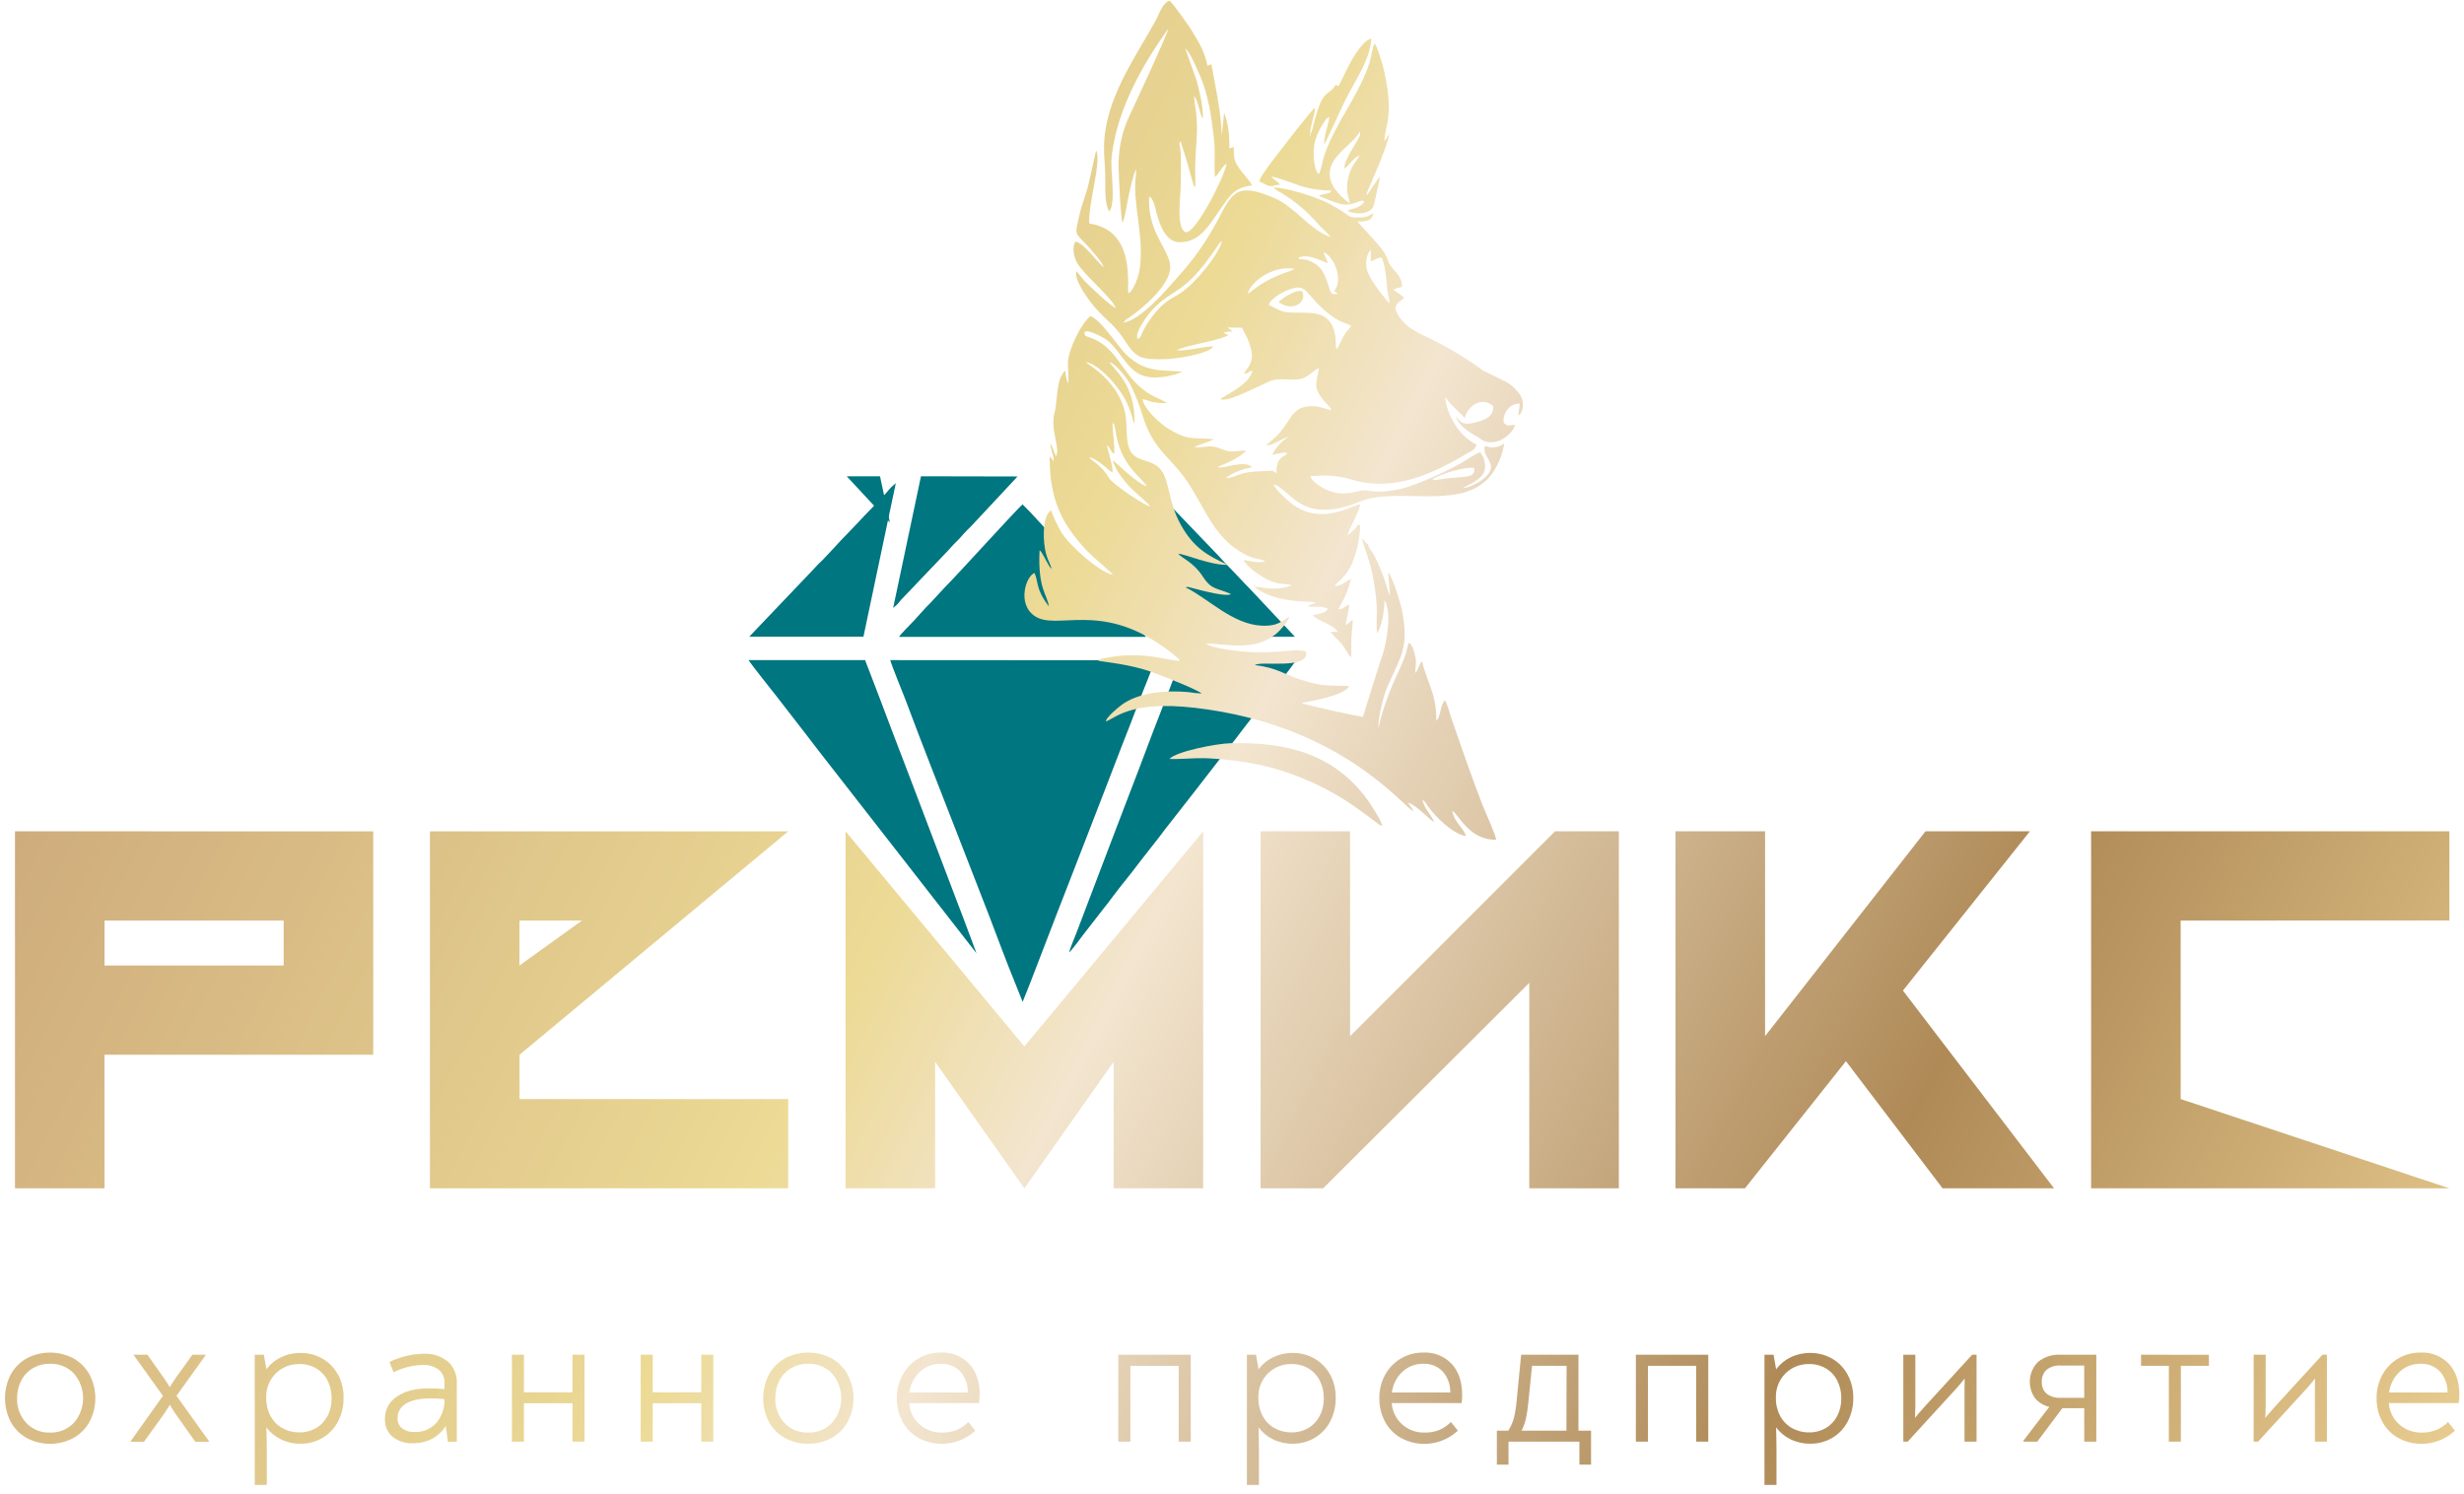 <?xml version="1.0" encoding="UTF-8"?> <svg xmlns="http://www.w3.org/2000/svg" width="249" height="151" viewBox="0 0 249 151" fill="none"><path fill-rule="evenodd" clip-rule="evenodd" d="M119.416 64.352H130.858L126.29 59.493C125.929 59.134 125.696 58.879 125.377 58.539L123.515 56.59C123.358 56.415 123.247 56.272 123.084 56.116L116.066 48.802L118.558 60.476C118.826 61.783 119.062 63.09 119.393 64.362" fill="#007680"></path><path fill-rule="evenodd" clip-rule="evenodd" d="M102.459 99.043C101.639 97.046 100.739 94.591 99.961 92.562C98.848 89.7 97.728 86.8 96.621 83.976C94.988 79.775 93.183 75.221 91.604 70.986C91.237 70 90.171 67.456 89.967 66.715L116.707 66.731C116.487 67.5 115.431 69.997 115.055 71.03C114.503 72.515 113.951 73.892 113.377 75.361C112.258 78.249 111.205 81.037 110.053 83.973C108.902 86.908 107.821 89.76 106.695 92.619L104.2 99.1C104.05 99.469 103.923 99.793 103.779 100.165L103.368 101.192C103.368 101.192 103.349 101.224 103.339 101.24L102.459 99.043Z" fill="#007680"></path><path fill-rule="evenodd" clip-rule="evenodd" d="M98.682 96.346L97.301 92.654C96.8 91.401 96.363 90.158 95.894 88.962L91.664 77.832C91.208 76.595 90.707 75.39 90.254 74.147C89.332 71.676 88.363 69.17 87.422 66.712H75.645C75.814 67.03 78.168 69.981 78.516 70.429L81.387 74.134C82.344 75.406 83.3 76.605 84.257 77.842L98.682 96.346Z" fill="#007680"></path><path fill-rule="evenodd" clip-rule="evenodd" d="M108.035 96.26C108.242 96.139 109.288 94.699 109.496 94.432L111.642 91.671C111.907 91.353 112.13 91.051 112.373 90.717C113.221 89.57 114.312 88.285 115.228 87.048L116.673 85.2C117.173 84.593 117.607 83.954 118.108 83.34L120.979 79.667C121.234 79.349 121.448 79.069 121.681 78.757L123.856 75.956C124.35 75.32 124.813 74.776 125.298 74.105C125.751 73.491 126.229 72.913 126.708 72.286C127.186 71.66 130.925 66.95 130.992 66.689H119.282C118.52 68.861 117.368 71.736 116.488 74.035C115.547 76.522 114.669 78.872 113.677 81.422C113.218 82.599 112.72 83.909 112.268 85.111L108.759 94.333C108.526 94.969 108.223 95.58 108.044 96.241" fill="#007680"></path><path fill-rule="evenodd" clip-rule="evenodd" d="M90.86 64.365H115.808C115.587 64.062 115.333 63.783 115.052 63.535L112.717 61.007C112.321 60.632 112.222 60.438 111.935 60.174L108.044 55.995C107.508 55.426 107.036 54.907 106.481 54.326L104.155 51.807C104.009 51.661 103.907 51.565 103.773 51.416L103.339 50.98C102.959 51.225 96.608 58.253 95.508 59.331L93.954 61.007C93.501 61.423 92.835 62.231 92.401 62.683C92.136 62.959 90.959 64.152 90.86 64.355" fill="#007680"></path><path fill-rule="evenodd" clip-rule="evenodd" d="M75.715 64.349H87.256L90.526 48.837C90.177 49.109 89.865 49.424 89.597 49.775C89.336 50.093 88.988 50.344 88.669 50.729C88.13 51.365 87.489 51.944 86.822 52.694L84.966 54.628C84.363 55.299 83.738 55.947 83.125 56.602C82.972 56.765 82.806 56.882 82.666 57.041C82.526 57.2 82.369 57.359 82.197 57.547L75.715 64.349Z" fill="#007680"></path><path fill-rule="evenodd" clip-rule="evenodd" d="M90.258 61.443C90.373 61.341 90.507 61.239 90.663 61.09C90.801 60.945 90.93 60.792 91.049 60.632L95.773 55.677C96.05 55.388 96.283 55.095 96.586 54.809C96.859 54.543 97.117 54.264 97.362 53.973C97.607 53.69 97.904 53.426 98.162 53.159L102.829 48.157L93.068 48.137L90.258 61.443Z" fill="#007680"></path><path fill-rule="evenodd" clip-rule="evenodd" d="M89.929 52.803L88.932 48.14H85.57L88.559 51.359C88.611 51.41 88.65 51.436 88.697 51.492C88.885 51.715 88.915 51.715 89.105 51.945L89.929 52.803Z" fill="#007680"></path><path d="M9.049 138.926C8.671 138.238 8.107 137.67 7.422 137.285C6.694 136.901 5.883 136.7 5.06 136.7C4.236 136.7 3.425 136.901 2.698 137.285C2.014 137.669 1.453 138.238 1.08 138.926C0.701 139.664 0.503 140.482 0.503 141.311C0.503 142.14 0.701 142.958 1.08 143.696C1.453 144.383 2.014 144.951 2.698 145.334C3.425 145.72 4.236 145.922 5.06 145.922C5.884 145.922 6.695 145.72 7.422 145.334C8.106 144.95 8.67 144.382 9.049 143.696C9.434 142.96 9.635 142.142 9.635 141.311C9.635 140.48 9.434 139.662 9.049 138.926ZM7.454 143.814C7.142 144.136 6.767 144.389 6.35 144.557C5.934 144.725 5.487 144.803 5.039 144.787C4.595 144.802 4.154 144.722 3.743 144.555C3.332 144.387 2.962 144.134 2.656 143.814C2.027 143.134 1.694 142.235 1.728 141.311C1.718 140.689 1.863 140.074 2.149 139.521C2.414 139.003 2.823 138.571 3.326 138.277C3.846 137.977 4.438 137.823 5.039 137.832C5.489 137.814 5.938 137.892 6.356 138.06C6.773 138.227 7.151 138.482 7.463 138.805C8.065 139.501 8.397 140.39 8.397 141.309C8.397 142.229 8.065 143.117 7.463 143.814H7.454ZM17.837 141.072L20.787 136.958V136.916H19.447L17.872 139.104C17.553 139.552 17.313 139.918 17.154 140.198C16.942 139.827 16.708 139.468 16.455 139.123L14.899 136.916H13.514V136.958L16.465 141.072L13.195 145.671V145.712H14.551L16.385 143.168C16.57 142.917 16.832 142.532 17.163 141.976C17.392 142.381 17.644 142.773 17.919 143.149L19.734 145.712H21.131V145.671L17.837 141.072ZM34.159 138.945C33.803 138.271 33.264 137.709 32.605 137.323C31.927 136.931 31.156 136.729 30.372 136.738C29.686 136.728 29.006 136.878 28.388 137.177C27.808 137.456 27.304 137.872 26.921 138.389L26.663 136.916H25.744V150.075H26.962V146.625C26.962 145.951 26.947 145.162 26.921 144.262C27.303 144.772 27.802 145.184 28.376 145.464C28.99 145.764 29.666 145.916 30.35 145.909C31.142 145.922 31.923 145.716 32.605 145.315C33.267 144.919 33.805 144.348 34.159 143.664C34.539 142.927 34.731 142.108 34.717 141.279C34.737 140.468 34.55 139.665 34.175 138.945H34.159ZM33.093 143.108C32.836 143.617 32.438 144.042 31.945 144.332C31.437 144.626 30.858 144.777 30.27 144.768C29.66 144.777 29.059 144.627 28.526 144.332C28.017 144.042 27.602 143.614 27.329 143.098C27.036 142.534 26.889 141.905 26.902 141.27C26.885 140.817 26.961 140.366 27.126 139.944C27.29 139.521 27.54 139.137 27.859 138.815C28.176 138.499 28.554 138.252 28.97 138.088C29.387 137.924 29.832 137.847 30.28 137.861C30.868 137.85 31.448 138.002 31.954 138.3C32.448 138.591 32.847 139.018 33.103 139.53C33.38 140.086 33.52 140.7 33.511 141.321C33.525 141.94 33.387 142.553 33.109 143.108H33.093ZM45.25 137.603C44.56 137.05 43.69 136.771 42.806 136.818C41.609 136.84 40.432 137.126 39.358 137.654L39.776 138.688C40.68 138.231 41.675 137.979 42.688 137.95C43.27 137.917 43.846 138.082 44.321 138.417C44.525 138.583 44.685 138.796 44.79 139.036C44.894 139.277 44.939 139.539 44.921 139.801V140.395C44.385 140.335 43.846 140.309 43.307 140.316C41.991 140.316 40.927 140.59 40.117 141.139C39.734 141.381 39.421 141.719 39.208 142.118C38.995 142.517 38.889 142.964 38.902 143.416C38.886 143.752 38.946 144.088 39.077 144.397C39.209 144.707 39.408 144.984 39.661 145.206C40.241 145.668 40.971 145.901 41.712 145.862C42.404 145.877 43.088 145.717 43.699 145.394C44.252 145.095 44.716 144.656 45.045 144.122L45.262 145.712H46.162V139.858C46.19 139.439 46.124 139.02 45.969 138.63C45.814 138.24 45.574 137.889 45.266 137.603H45.25ZM44.073 143.823C43.801 144.124 43.467 144.361 43.093 144.518C42.719 144.675 42.315 144.747 41.91 144.729C41.455 144.756 41.004 144.626 40.634 144.361C40.482 144.238 40.361 144.081 40.281 143.904C40.201 143.726 40.165 143.531 40.175 143.337C40.169 143.034 40.248 142.736 40.401 142.475C40.554 142.213 40.776 141.999 41.042 141.855C41.62 141.505 42.436 141.33 43.486 141.33C43.965 141.327 44.445 141.353 44.921 141.41C44.946 142.288 44.65 143.146 44.089 143.823H44.073ZM57.852 136.916V140.713H52.947V136.916H51.731V145.703H52.947V141.826H57.852V145.703H59.068V136.916H57.852ZM70.867 136.916V140.713H65.961V136.916H64.746V145.703H65.961V141.826H70.867V145.703H72.082V136.916H70.867ZM85.664 138.926C85.288 138.238 84.725 137.67 84.041 137.285C83.312 136.901 82.501 136.7 81.677 136.7C80.853 136.7 80.042 136.901 79.314 137.285C78.631 137.669 78.071 138.238 77.7 138.926C77.32 139.664 77.122 140.482 77.122 141.311C77.122 142.14 77.32 142.958 77.7 143.696C78.072 144.382 78.632 144.95 79.314 145.334C80.041 145.72 80.853 145.922 81.677 145.922C82.501 145.922 83.313 145.72 84.041 145.334C84.725 144.949 85.287 144.382 85.664 143.696C86.052 142.96 86.254 142.142 86.254 141.311C86.254 140.48 86.052 139.662 85.664 138.926ZM84.07 143.814C83.759 144.136 83.383 144.389 82.968 144.556C82.552 144.724 82.106 144.803 81.658 144.787C81.214 144.802 80.773 144.722 80.362 144.555C79.951 144.387 79.581 144.134 79.275 143.814C78.646 143.134 78.313 142.235 78.347 141.311C78.338 140.689 78.481 140.075 78.765 139.521C79.032 139.004 79.44 138.573 79.942 138.277C80.463 137.977 81.056 137.823 81.658 137.832C82.108 137.815 82.556 137.893 82.973 138.06C83.39 138.228 83.767 138.482 84.079 138.805C84.681 139.501 85.012 140.39 85.012 141.309C85.012 142.229 84.681 143.117 84.079 143.814H84.07ZM99.001 140.952C99.001 139.654 98.651 138.621 97.951 137.851C97.587 137.462 97.141 137.156 96.644 136.958C96.148 136.759 95.615 136.671 95.081 136.7C94.287 136.687 93.505 136.893 92.821 137.294C92.137 137.695 91.577 138.276 91.202 138.974C90.821 139.686 90.626 140.482 90.634 141.289C90.619 142.127 90.818 142.955 91.211 143.696C91.584 144.383 92.145 144.951 92.829 145.334C93.741 145.823 94.783 146.014 95.81 145.88C96.837 145.747 97.796 145.295 98.551 144.59L97.853 143.715C97.52 144.055 97.125 144.328 96.688 144.52C96.202 144.71 95.683 144.801 95.16 144.787C94.348 144.801 93.559 144.514 92.947 143.982C92.314 143.427 91.928 142.645 91.872 141.807H98.931C98.972 141.524 98.995 141.238 99.001 140.952ZM91.9 140.732C91.999 139.926 92.381 139.18 92.979 138.627C93.547 138.103 94.297 137.818 95.071 137.832C95.432 137.817 95.793 137.876 96.13 138.008C96.466 138.139 96.772 138.339 97.026 138.595C97.547 139.184 97.824 139.948 97.802 140.732H91.9ZM113.011 136.916V145.703H114.229V138.039H119.113V145.703H120.331V136.916H113.011ZM134.421 138.945C134.063 138.271 133.524 137.709 132.864 137.323C132.186 136.93 131.415 136.728 130.631 136.738C129.944 136.729 129.265 136.879 128.647 137.177C128.068 137.457 127.566 137.873 127.183 138.389L126.924 136.916H126.006V150.075H127.221V146.625C127.221 145.951 127.208 145.163 127.183 144.262C127.564 144.773 128.063 145.185 128.637 145.464C129.252 145.764 129.928 145.916 130.612 145.909C131.403 145.922 132.183 145.716 132.864 145.315C133.527 144.92 134.066 144.348 134.421 143.664C134.801 142.927 134.993 142.108 134.979 141.279C134.997 140.467 134.808 139.664 134.43 138.945H134.421ZM133.355 143.108C133.096 143.616 132.698 144.04 132.207 144.332C131.699 144.626 131.12 144.777 130.532 144.768C129.922 144.777 129.321 144.627 128.787 144.332C128.279 144.042 127.864 143.614 127.591 143.098C127.297 142.534 127.15 141.905 127.164 141.27C127.147 140.817 127.224 140.366 127.388 139.944C127.553 139.522 127.802 139.138 128.121 138.815C128.438 138.499 128.817 138.252 129.234 138.088C129.651 137.924 130.097 137.846 130.545 137.861C131.133 137.85 131.713 138.002 132.22 138.3C132.712 138.593 133.11 139.02 133.368 139.53C133.645 140.086 133.785 140.7 133.776 141.321C133.787 141.941 133.646 142.554 133.365 143.108H133.355ZM147.754 140.952C147.754 139.654 147.405 138.621 146.708 137.851C146.342 137.462 145.896 137.157 145.4 136.958C144.904 136.76 144.371 136.671 143.837 136.7C143.043 136.687 142.261 136.893 141.577 137.294C140.893 137.695 140.333 138.276 139.958 138.974C139.575 139.685 139.38 140.482 139.39 141.289C139.374 142.127 139.573 142.956 139.968 143.696C140.34 144.382 140.9 144.95 141.582 145.334C142.496 145.827 143.542 146.02 144.573 145.886C145.604 145.753 146.566 145.299 147.323 144.59L146.625 143.715C146.29 144.055 145.894 144.328 145.457 144.52C144.972 144.71 144.454 144.801 143.933 144.787C143.12 144.801 142.331 144.515 141.719 143.982C141.085 143.428 140.698 142.646 140.641 141.807H147.7C147.74 141.524 147.761 141.238 147.763 140.952H147.754ZM140.657 140.732C140.754 139.926 141.135 139.18 141.732 138.627C142.301 138.102 143.052 137.818 143.827 137.832C144.188 137.816 144.548 137.876 144.884 138.007C145.221 138.139 145.526 138.339 145.779 138.595C146.301 139.184 146.579 139.947 146.558 140.732H140.657ZM159.511 144.59V136.916H153.719L153.259 141.629C153.211 142.191 153.121 142.749 152.992 143.298C152.869 143.755 152.678 144.191 152.424 144.59H151.266V148.027H152.443V145.703H159.607V148.027H160.784V144.59H159.511ZM158.296 144.59H153.76C153.956 144.212 154.103 143.811 154.197 143.397C154.307 142.878 154.386 142.354 154.437 141.826L154.822 138.039H158.312L158.296 144.59ZM165.314 136.916V145.703H166.532V138.039H171.409V145.703H172.628V136.916H165.314ZM186.72 138.945C186.364 138.271 185.826 137.709 185.167 137.323C184.489 136.931 183.718 136.729 182.934 136.738C182.248 136.729 181.568 136.879 180.95 137.177C180.371 137.457 179.869 137.873 179.486 138.389L179.228 136.916H178.309V150.075H179.524V146.625C179.524 145.951 179.512 145.163 179.486 144.262C179.868 144.772 180.367 145.184 180.941 145.464C181.555 145.764 182.231 145.916 182.915 145.909C183.707 145.922 184.488 145.716 185.17 145.315C185.832 144.919 186.37 144.348 186.724 143.664C187.105 142.927 187.296 142.108 187.282 141.279C187.296 140.466 187.103 139.663 186.72 138.945ZM185.655 143.108C185.397 143.616 184.999 144.041 184.507 144.332C183.999 144.626 183.42 144.777 182.832 144.768C182.222 144.777 181.621 144.627 181.087 144.332C180.579 144.042 180.164 143.614 179.891 143.098C179.597 142.534 179.45 141.905 179.464 141.27C179.447 140.817 179.523 140.366 179.688 139.944C179.852 139.521 180.102 139.137 180.421 138.815C180.737 138.499 181.116 138.252 181.532 138.088C181.949 137.924 182.394 137.847 182.842 137.861C183.43 137.85 184.009 138.002 184.516 138.3C185.009 138.592 185.408 139.019 185.665 139.53C185.942 140.086 186.082 140.7 186.073 141.321C186.084 141.941 185.942 142.554 185.661 143.108H185.655ZM199.298 136.916L194.513 142.144C194.063 142.647 193.728 143.031 193.518 143.298C193.543 142.794 193.556 142.403 193.556 142.125V136.916H192.341V145.703H192.781L197.709 140.316C197.974 140.023 198.252 139.68 198.545 139.324C198.545 139.546 198.526 139.886 198.526 140.335V145.703H199.741V136.916H199.298ZM208.229 136.916C207.408 136.871 206.598 137.13 205.955 137.641C205.483 138.116 205.192 138.741 205.134 139.408C205.076 140.074 205.253 140.739 205.636 141.289C206.007 141.742 206.521 142.058 207.094 142.185L204.481 145.604V145.703H205.875L208.411 142.322H210.625V145.703H211.843V136.916H208.229ZM210.622 141.27H208.248C207.73 141.311 207.216 141.159 206.803 140.844C206.645 140.692 206.52 140.507 206.44 140.303C206.359 140.099 206.323 139.88 206.335 139.661C206.322 139.437 206.357 139.213 206.438 139.004C206.518 138.795 206.643 138.606 206.803 138.449C207.212 138.125 207.728 137.968 208.248 138.01H210.622V141.27ZM216.363 136.916V138.039H219.174V145.703H220.389V138.039H223.221V136.926L216.363 136.916ZM234.701 136.916L229.917 142.144C229.467 142.647 229.132 143.031 228.922 143.298C228.947 142.794 228.96 142.403 228.96 142.125V136.916H227.745V145.703H228.188L233.116 140.316C233.381 140.023 233.658 139.68 233.952 139.324C233.952 139.546 233.933 139.886 233.933 140.335V145.703H235.148V136.916H234.701ZM248.532 140.952C248.532 139.654 248.184 138.621 247.486 137.851C247.121 137.462 246.675 137.157 246.179 136.958C245.683 136.76 245.149 136.671 244.615 136.7C243.822 136.687 243.04 136.893 242.356 137.294C241.672 137.695 241.111 138.276 240.737 138.974C240.354 139.685 240.159 140.482 240.169 141.289C240.153 142.127 240.351 142.956 240.746 143.696C241.119 144.382 241.678 144.95 242.36 145.334C243.273 145.823 244.316 146.014 245.343 145.881C246.371 145.747 247.33 145.296 248.086 144.59L247.387 143.715C247.053 144.055 246.657 144.328 246.22 144.52C245.735 144.71 245.216 144.801 244.695 144.787C243.883 144.801 243.094 144.515 242.481 143.982C241.848 143.428 241.46 142.646 241.403 141.807H248.462C248.504 141.524 248.526 141.238 248.529 140.952H248.532ZM241.432 140.732C241.532 139.926 241.914 139.181 242.51 138.627C243.078 138.103 243.828 137.818 244.603 137.832C244.964 137.816 245.325 137.876 245.661 138.007C245.998 138.138 246.304 138.339 246.558 138.595C247.079 139.184 247.358 139.947 247.336 140.732H241.432ZM247.525 93.032V84.017H211.317V120.1H247.521L220.367 111.079V93.039L247.525 93.032ZM192.303 100.114L205.132 84.017H194.583L178.37 104.719V84.017H169.317V120.1H176.335L186.542 107.25L196.309 120.1H207.572L192.303 100.114ZM157.141 84.017L136.433 104.719V84.017H127.39V120.1H133.706L154.542 99.335V120.1H163.594V84.017H157.141ZM103.518 105.759L85.448 84.017V120.1H94.5V107.317L103.518 120.1L112.535 107.317V120.1H121.588V84.017L103.518 105.759ZM52.5 106.601L79.652 84.023H43.447V120.1H79.652V111.079H52.5V106.601ZM52.5 93.039H58.809L52.487 97.583L52.5 93.039ZM1.514 84.017V120.1H10.564V106.601H37.718V84.023L1.514 84.017ZM28.666 97.583H10.564V93.039H28.666V97.583ZM139.218 18.128L138.188 19.667C138.14 19.594 138.028 19.753 138.188 19.349L139.377 16.567C139.553 16.112 140.551 13.666 140.369 13.386C140.43 13.549 140.306 13.669 140.242 13.793L139.901 14.283C139.923 12.693 140.896 11.886 139.885 7.224C139.783 6.743 139.173 4.591 138.909 4.403C138.347 5.618 139.062 5.993 136.137 11.021C135.307 12.442 134.309 14.2 133.811 15.759C133.658 16.233 133.46 17.368 133.272 17.587C132.762 17.295 132.634 15.336 132.87 14.356C133.002 13.869 133.189 13.399 133.428 12.954C133.543 12.747 133.652 12.582 133.786 12.372C133.98 12.076 134.022 11.949 134.338 11.816C134.248 12.649 133.763 13.723 133.821 14.601C134.108 14.15 135.633 10.684 136.296 9.446C137.154 7.856 138.468 5.866 138.583 3.897C137.094 4.269 135.454 8.559 135.269 8.667C135.25 8.679 135.232 8.692 135.215 8.706C135.215 8.706 135.215 8.68 135.164 8.667C134.66 8.473 135.416 8.667 135.001 8.54C134.175 9.901 133.744 8.699 132.768 12.471C132.719 12.748 132.647 13.022 132.554 13.288C132.421 13.519 132.359 13.785 132.376 14.051C132.302 12.744 133.014 11.275 132.854 10.909C132.535 11.103 129.173 15.492 128.57 16.271C128.341 16.57 128.121 16.881 127.885 17.225C127.588 17.66 127.349 17.934 127.279 18.35C127.623 18.462 127.869 18.668 128.162 18.77L128.596 18.821C128.618 18.821 128.641 18.805 128.663 18.802L128.724 18.776C128.926 18.697 129.145 18.666 129.361 18.688C129.228 18.487 129.362 18.652 129.173 18.452C129.098 18.383 129.018 18.318 128.934 18.258C128.771 18.146 128.62 18.017 128.484 17.873C128.698 17.775 130.775 18.56 131.231 18.726C132.287 19.084 133.397 19.261 134.513 19.25C134.459 19.378 134.593 19.457 133.996 19.591C133.773 19.642 133.483 19.683 133.275 19.743L133.518 19.896C133.598 19.934 133.68 19.967 133.763 19.994C133.955 20.068 134.124 20.144 134.312 20.217C134.685 20.369 135.066 20.499 135.454 20.605C135.874 20.712 136.315 20.702 136.73 20.576C136.917 20.523 137.1 20.457 137.279 20.379C137.531 20.287 137.652 20.223 137.875 20.357C137.658 20.78 137.177 20.971 136.724 21.104L136.462 21.174L136.322 21.228L136.248 21.263C136.224 21.274 136.2 21.287 136.178 21.302C136.912 21.728 138.456 21.689 138.794 20.843C138.854 20.688 139.432 18.128 139.454 17.908C139.228 18.083 139.438 17.867 139.218 18.128ZM137.397 15.73C136.979 16.414 136.558 16.814 136.296 17.788C135.881 19.32 136.35 19.931 136.392 20.554C135.785 20.123 135.253 19.595 134.816 18.993C133.221 16.248 136.411 15.011 137.413 13.329C137.421 13.347 137.427 13.365 137.432 13.383L137.451 13.546C137.39 14.14 135.907 15.841 135.834 17.044C136.363 16.779 136.746 15.873 137.397 15.73ZM131.591 29.442C131.157 29.309 130.634 29.595 130.274 29.776C130.091 29.873 129.913 29.979 129.741 30.094L129.212 30.52C130.596 31.589 132.143 30.555 131.591 29.442ZM136.452 50.538C132.669 51.391 129.818 48.15 127.732 48.131L128.312 48.449C131.24 49.775 133.55 51.947 137.052 50.545C136.985 50.5 137.237 50.36 136.452 50.538ZM113.948 52.793C114.586 53.006 114.883 53.464 115.559 53.613C115.428 53.235 114.88 52.822 114.663 52.596C113.412 51.295 113.387 51.025 112.663 49.712C112.634 49.661 112.586 49.594 112.542 49.53L112.43 49.4C112.43 50.064 112.711 50.433 112.768 51.104C112.283 50.825 111.811 49.756 111.393 49.642C112.076 50.64 112.669 51.55 113.483 52.656C114.054 53.432 115.342 54.943 115.926 55.28C115.783 54.723 114.235 53.562 113.948 52.793ZM138.236 80.894C134.867 76.233 130.124 74.986 124.398 75.113C122.909 75.145 118.845 75.95 118.178 76.703C119.266 76.754 120.523 76.598 121.725 76.627C123.832 76.702 125.927 76.98 127.98 77.457C131.435 78.332 134.686 79.87 137.55 81.985L139.087 83.12C139.406 83.346 139.342 83.372 139.696 83.457C139.534 82.841 138.58 81.394 138.236 80.894ZM131.591 29.442C131.157 29.309 130.634 29.595 130.274 29.776C130.091 29.873 129.913 29.979 129.741 30.094L129.212 30.52C130.596 31.589 132.143 30.555 131.591 29.442ZM131.591 29.442C131.157 29.309 130.634 29.595 130.274 29.776C130.091 29.873 129.913 29.979 129.741 30.094L129.212 30.52C130.596 31.589 132.143 30.555 131.591 29.442ZM131.591 29.442C131.157 29.309 130.634 29.595 130.274 29.776C130.091 29.873 129.913 29.979 129.741 30.094L129.212 30.52C130.596 31.589 132.143 30.555 131.591 29.442ZM131.591 29.442C131.157 29.309 130.634 29.595 130.274 29.776C130.091 29.873 129.913 29.979 129.741 30.094L129.212 30.52C130.596 31.589 132.143 30.555 131.591 29.442ZM131.591 29.442C131.157 29.309 130.634 29.595 130.274 29.776C130.091 29.873 129.913 29.979 129.741 30.094L129.212 30.52C130.596 31.589 132.143 30.555 131.591 29.442ZM131.591 29.442C131.157 29.309 130.634 29.595 130.274 29.776C130.091 29.873 129.913 29.979 129.741 30.094L129.212 30.52C130.596 31.589 132.143 30.555 131.591 29.442ZM131.591 29.442C131.157 29.309 130.634 29.595 130.274 29.776C130.091 29.873 129.913 29.979 129.741 30.094L129.212 30.52C130.596 31.589 132.143 30.555 131.591 29.442ZM131.591 29.442C131.157 29.309 130.634 29.595 130.274 29.776C130.091 29.873 129.913 29.979 129.741 30.094L129.212 30.52C130.596 31.589 132.143 30.555 131.591 29.442ZM131.591 29.442C131.157 29.309 130.634 29.595 130.274 29.776C130.091 29.873 129.913 29.979 129.741 30.094L129.212 30.52C130.596 31.589 132.143 30.555 131.591 29.442ZM153.515 39.758C153.331 39.518 153.125 39.297 152.899 39.097C152.645 38.858 152.354 38.662 152.038 38.515L149.878 37.453C148.257 36.263 146.534 35.218 144.73 34.327C143.346 33.672 141.665 32.966 141.078 31.401C140.829 30.74 141.518 30.469 141.913 30.088C141.574 29.802 141.212 29.544 140.832 29.315C141.09 29.051 141.279 29.121 141.671 28.997C141.712 27.693 140.602 27.35 140.248 26.323C140.156 25.984 139.999 25.667 139.786 25.388C139.256 24.58 137.253 22.561 137.183 22.376C137.98 22.415 138.657 22.341 138.778 21.572C138.255 21.766 138.293 21.956 137.502 21.969C136.711 21.982 136.57 22.023 136.095 21.674C135.429 21.201 134.725 20.783 133.99 20.424C132.698 19.826 130.184 19.006 128.739 18.948C128.899 19.228 129.256 19.355 129.531 19.524C130.897 20.359 132.126 21.399 133.173 22.608C133.381 22.85 134.373 23.776 134.472 23.966C132.328 23.238 130.963 20.952 128.73 19.994C124.806 18.322 124.503 19.581 122.953 22.449C121.845 24.505 120.483 26.414 118.899 28.132C117.942 29.213 115.263 32.409 113.499 32.603L113.818 32.285C113.92 32.215 114.073 32.126 114.184 32.047C115.562 31.07 117.821 29.14 118.207 27.455C118.472 26.291 117.639 25.286 116.979 23.868C116.341 22.637 116.049 21.257 116.133 19.874C116.577 19.985 116.8 21.26 116.909 21.648C117.227 22.748 117.763 24.447 119.202 24.481C121.371 24.532 122.392 22.415 123.473 20.92C124.338 19.718 124.749 18.948 126.539 18.742C126.472 18.494 125.511 17.419 125.307 17.12C124.695 16.223 124.704 16.166 124.669 14.84C124.446 14.881 124.669 14.84 124.548 14.891L124.487 14.916L124.242 15.018C124.242 13.746 124.168 12.544 123.7 11.396L123.479 13.65L123.355 12.111C123.157 10.203 122.765 8.445 122.42 6.502C122.344 6.502 122.344 6.527 122.309 6.543L122.025 6.664C121.773 5.265 121.068 4.12 120.43 3.083C120.092 2.536 118.558 0.371 118.197 0.075C117.483 0.24 117.097 1.528 116.746 2.155C114.586 6.025 111.642 10.127 111.569 14.779C111.55 15.915 111.706 16.932 111.696 18.134C111.696 19.196 111.633 20.484 112.073 21.375C112.561 20.907 112.436 19.231 112.417 18.646C112.389 17.676 112.232 16.668 112.36 15.651C112.94 10.941 115.467 6.55 118.082 2.861C118.05 3.322 114.704 10.493 114.255 11.447C113.463 13.046 113.046 14.803 113.036 16.585C113.036 17.422 113.247 22.093 113.441 22.5C113.668 22.138 113.926 20.363 114.057 19.781C114.213 19.091 114.503 17.654 114.81 17.104C114.829 17.683 114.717 18.112 114.711 18.735C114.688 21.368 115.588 24.249 115.18 27.175C115.078 27.913 114.542 29.401 114.047 29.636C113.795 29.162 114.937 23.276 110.089 22.596C109.885 20.891 111.365 16.236 110.768 15.212L110.003 18.602C109.76 19.657 109.314 20.659 109.068 21.782C108.631 23.744 108.58 23.473 109.741 24.675C110.178 25.13 111.419 26.517 111.543 27.009C110.816 26.475 109.69 24.688 108.698 24.405C108.286 24.962 108.538 26.09 108.883 26.631C109.674 27.903 112.411 30.145 112.762 31.134C112.216 30.927 110.226 29.032 109.655 28.447C109.317 28.104 109.017 27.668 108.784 27.394C108.465 28.348 110.184 30.555 110.768 31.21C111.968 32.559 112.602 32.765 113.668 34.428C114.819 36.219 115.339 36.368 117.843 36.295C118.829 36.267 122.082 35.793 122.628 35.023C121.508 34.979 120.13 35.507 118.877 35.405C119.773 34.912 122.724 34.53 123.98 33.958C124.143 33.882 124.057 33.929 124.149 33.862L123.633 33.643C123.91 33.528 124.211 33.483 124.51 33.509C124.376 33.236 124.545 33.487 124.296 33.287L124.041 33.099L125.499 33.121C127.361 36.387 126.172 36.903 125.725 37.736C125.974 37.844 126.159 37.532 126.58 37.453C126.299 38.725 124.376 39.679 123.342 40.295C123.499 40.413 123.342 40.375 123.613 40.391C124.43 40.445 127.403 38.947 128.079 38.632C129.154 38.12 129.865 38.438 131.065 38.353C132.264 38.267 132.704 37.357 133.298 37.205C132.979 38.836 132.695 39.182 133.827 40.556C134.066 40.843 134.43 41.11 134.545 41.466C133.69 41.265 133.202 40.954 132.175 41.068C130.924 41.205 130.542 42.022 129.942 42.897C129.728 43.215 129.601 43.399 129.355 43.698C128.947 44.188 128.277 44.652 127.964 45.034C128.727 45.011 129.709 44.181 130.306 44.143C129.776 44.283 128.711 45.438 128.59 45.959C129.228 45.867 129.4 45.724 130.086 45.759C129.885 46.29 128.982 45.921 128.998 47.829C128.251 47.406 128.937 47.594 127.865 47.609C124.976 47.648 125.141 48.245 123.872 48.331C124.436 47.8 125.786 47.327 126.529 47.237C125.798 46.471 123.936 47.295 123.212 47.237C123.004 47.237 123.148 47.237 123.055 47.19C123.722 46.938 125.572 46.131 125.888 45.533C124.666 45.562 124.539 45.832 123.336 45.339C122.251 44.9 121.783 45.263 120.704 45.205C121.202 44.868 122.089 44.738 122.657 44.388C120.523 44.159 120.191 44.608 118.089 43.345C117.298 42.868 115.537 41.291 115.467 40.337C115.786 40.375 116.133 40.563 116.561 40.639C117.02 40.724 117.488 40.757 117.955 40.737C117.546 40.494 117.12 40.281 116.679 40.102C113.342 38.426 113.259 35.166 110.101 34.101C109.916 34.041 109.684 33.99 109.62 33.818C109.272 32.908 111.601 34.075 112.121 34.581C114.159 36.569 114.286 39.033 118.819 37.834L119.499 37.554C117.119 37.392 115.703 37.624 113.805 35.834C113.093 35.163 111.135 32.158 110.178 31.958C109.352 32.594 108.009 35.138 107.92 36.61C107.888 37.131 108.066 38.438 107.92 38.728C107.768 38.319 107.679 37.891 107.655 37.456C106.666 38.34 106.905 40.489 106.586 41.622C106.073 43.45 107.192 45.313 106.714 46.102C106.607 45.898 106.518 45.686 106.449 45.466C106.367 45.246 106.267 45.034 106.149 44.83C106.149 45.466 106.484 45.889 106.491 46.627C106.475 46.608 106.452 46.551 106.443 46.563C106.433 46.576 106.408 46.519 106.395 46.503L106.267 46.331L106.226 46.277C106.186 46.222 106.138 46.173 106.085 46.131C106.034 49.053 106.637 51.343 107.999 53.381C108.605 54.281 109.297 55.121 110.066 55.887C110.471 56.304 112.382 57.906 112.478 58.113C111.03 57.77 108.165 55.226 107.256 53.801C106.843 53.091 106.494 52.346 106.213 51.575C105.323 52.166 105.33 54.71 105.757 56.141C105.916 56.669 106.191 57.095 106.261 57.518C105.865 57.044 105.623 56.399 105.275 55.862L105.234 55.795C105.221 55.783 105.209 55.771 105.199 55.757C105.087 55.629 105.199 55.728 105.052 55.626C104.861 59.544 105.843 60.078 105.99 61.28C104.644 59.515 104.969 58.889 104.548 57.913C103.712 58.173 102.736 61 104.548 62.253C106.752 63.77 111.084 60.784 117.508 65.335C117.885 65.602 119.122 66.499 119.263 66.797C118.117 66.737 116.65 66.276 115.24 66.247C113.956 66.174 112.667 66.281 111.412 66.565C111.368 66.565 111.266 66.613 111.231 66.629L110.979 66.785C113.049 67.071 114.867 67.338 116.66 68.012C117.492 68.33 121.027 69.691 121.425 70.092C120.97 70.068 120.516 70.019 120.066 69.946C117.897 69.749 115.046 69.946 113.298 71.278C112.934 71.552 111.834 72.461 111.741 72.903C112.631 72.703 114.031 70.753 120.778 71.539C135.578 73.259 141.83 81.588 142.851 82.004C142.686 81.691 142.486 81.398 142.255 81.13C143.007 81.254 144.258 82.653 144.918 83.089C144.762 82.504 143.866 81.677 143.754 80.821C143.948 80.972 144.108 81.16 144.226 81.375C145.027 82.532 146.778 84.272 148.143 84.501C147.881 83.623 146.905 83.06 146.765 81.938C147.403 82.322 148.494 84.93 151.183 84.869C151.208 84.481 150.133 82.163 149.85 81.445C148.714 78.551 147.687 75.527 146.66 72.576C146.561 72.286 146.191 70.919 146.022 70.779C145.604 71.167 145.594 72.051 145.352 72.544C145.24 72.776 145.326 72.665 145.145 72.795C145.169 71.712 144.991 70.633 144.618 69.615C144.344 68.763 143.875 67.669 143.709 66.823C143.39 67.141 143.314 67.733 143.014 68.028C143.03 67.338 143.17 67.074 143.014 66.302C142.94 65.923 142.695 65.093 142.376 64.963C142.213 65.23 142.165 65.777 142.057 66.095C141.39 67.936 140.736 68.89 139.939 71.288C139.675 72.041 139.462 72.811 139.301 73.593C139.224 72.62 139.818 70.299 140.153 69.526C141.566 66.26 142.44 65.525 141.655 61.576C141.419 60.602 141.114 59.645 140.743 58.714L140.456 58.078C140.328 57.881 140.417 57.989 140.283 57.868L140.468 60.129C140.421 60.129 140.401 60.069 140.395 60.069L140.29 59.818C140.255 59.706 140.229 59.598 140.197 59.499C139.87 58.346 139.431 57.228 138.886 56.16C138.704 55.814 138.226 55.245 138.248 54.997C137.799 54.78 138.057 54.679 137.652 54.462C137.738 55.051 138.535 56.85 138.829 58.774C138.975 59.594 139.074 60.421 139.125 61.252C139.161 62.078 139.058 63.287 139.167 64.034C139.215 63.872 139.362 63.668 139.448 63.414C139.544 63.155 139.624 62.891 139.687 62.622C139.82 61.976 139.895 61.319 139.91 60.66C140.759 62.005 140.025 65.596 139.48 66.858L137.732 72.439C137.314 72.439 131.722 71.192 131.524 71.059C131.684 70.973 135.837 70.397 136.341 69.341C134.175 69.224 133.763 69.466 131.259 68.632C129.808 68.149 129.011 67.484 126.822 67.217C127.358 66.756 132.245 67.726 132.012 65.898C131.483 65.557 130.124 65.805 129.46 65.844C128.548 65.898 127.671 65.945 126.698 65.92C125.534 65.888 122.526 65.567 121.865 65.045C123.846 65.026 126.819 65.948 129.071 63.961C129.326 63.735 130.223 62.8 130.299 62.317C129.703 62.594 129.307 63.325 127.473 63.233C124.551 63.083 122.149 60.527 119.818 59.363L120.038 59.312C120.137 59.312 123.735 60.406 124.414 60.05C123.058 59.414 122.462 59.681 121.566 58.291C120.586 56.774 119.333 56.361 119.081 55.967C119.795 55.992 122.318 57.143 124.086 57.089C121.971 56.135 120.657 55.35 119.39 53.152C117.795 50.363 118.344 47.969 116.771 46.993C115.731 46.357 114.628 46.605 114.108 45.317C113.719 44.347 113.974 42.649 113.629 41.418C113.328 40.374 112.794 39.412 112.066 38.604C111.736 38.216 111.371 37.859 110.975 37.538C110.51 37.151 110.073 36.887 109.719 36.584C110.963 36.75 113.093 39.011 113.865 40.693C114.152 41.299 114.376 41.933 114.532 42.585C114.605 42.782 114.532 42.681 114.65 42.811C114.759 38.826 112.529 37.364 112.124 36.588C112.736 36.769 113.885 38.178 114.255 38.909C114.761 39.944 115.179 41.019 115.505 42.124C116.414 44.926 117.601 45.756 119.097 47.505C121.649 50.487 122.239 54.367 126.114 56.18C126.714 56.463 127.339 56.498 127.837 56.691C127.728 56.771 127.837 56.733 127.642 56.781C127.03 56.936 126.105 56.618 125.674 56.609C126.05 57.378 127.824 58.609 128.896 58.895C129.371 59.023 130.293 59.038 130.554 59.147C129.991 59.378 129.387 59.492 128.778 59.48C127.964 59.503 127.326 59.318 126.724 59.306C128.956 61.007 132.121 60.724 132.73 60.848C132.918 60.883 132.816 60.848 132.921 60.915C132.644 61.112 132.433 61.026 132.178 61.261C132.65 61.458 133.454 61.144 134.172 61.519C133.999 62.056 132.896 62.056 132.657 62.206C133.208 62.756 134.848 63.185 135.18 63.856H134.468C134.558 64.088 135.212 64.645 135.578 65.064C135.872 65.405 136.299 66.263 136.535 66.435C136.57 65.783 136.535 65.118 136.567 64.46C136.593 63.942 136.711 63.109 136.692 62.654C136.338 62.823 136.373 63.004 136.003 63.166C136.022 62.53 136.338 61.894 136.322 61.124C135.932 61.188 135.795 61.576 135.234 61.608C135.4 61.194 135.773 60.682 135.958 60.193C136.194 59.653 136.38 59.093 136.513 58.52C136.253 58.645 136.005 58.794 135.773 58.965C135.53 59.108 135.259 59.197 134.979 59.229H134.925C134.906 59.227 134.887 59.222 134.87 59.213C135.298 58.635 136.076 58.31 136.688 56.809C137.15 55.635 137.411 54.393 137.46 53.133C137.307 52.974 137.46 53.076 137.189 53.038C137.125 53.324 136.392 53.976 136.178 54.09C136.267 53.508 137.346 51.801 137.454 50.961C136.379 51.187 133.173 53.276 130.188 50.621C129.869 50.338 128.803 49.39 128.717 48.945C130.507 49.502 131.46 53.133 137.454 50.684C141.368 49.094 148.076 51.829 150.851 47.775C151.452 46.883 151.847 45.87 152.009 44.808C151.725 45.041 151.375 45.179 151.007 45.205C150.462 45.279 150.452 45.11 150.025 45.107C149.843 46.29 151.196 46.732 150.433 47.87C150.035 48.459 148.679 49.285 147.783 49.336C148.398 48.99 149.125 48.729 149.674 48.147C149.828 47.989 149.942 47.797 150.009 47.588C150.076 47.378 150.094 47.156 150.06 46.938C150.047 46.705 150.001 46.475 149.923 46.255L149.588 45.702C149.269 45.765 148.159 46.493 147.751 46.741C146.373 47.571 143.033 49.069 141.62 49.394C139.001 49.998 138.363 49.463 137.677 49.568C136.791 49.702 135.623 50.246 133.948 49.447C133.518 49.241 132.446 48.608 132.459 48.106C134.223 48.023 135.106 48.032 136.711 48.503C140.944 49.743 144.937 47.816 148.417 45.736C148.953 45.419 148.969 45.508 149.228 44.945C147.078 43.905 146.095 41.342 146.038 40.092C146.247 40.411 146.488 40.707 146.759 40.976L148.035 42.248C148.089 41.933 148.226 41.639 148.43 41.393C149.097 40.569 150.057 40.321 150.902 41.049C150.937 42.051 150.2 42.369 149.387 42.614C147.473 43.189 147.617 42.401 147.116 42.118C147.435 42.69 147.48 43.154 149.483 44.261L149.891 44.541C151.486 45.199 153.052 43.606 153.081 42.919C152.57 42.979 152.287 43.148 151.977 42.722C151.802 42.432 152.133 40.769 153.572 40.795L153.438 42C153.814 41.85 154.216 40.731 153.515 39.758ZM119.301 15.291C119.282 15.066 119.237 14.91 119.218 14.748C119.183 14.474 119.186 14.398 119.294 14.277C119.556 15.015 119.792 15.803 120.025 16.62C120.143 17.031 120.258 17.463 120.369 17.848L120.625 18.713C120.636 18.731 120.647 18.75 120.657 18.77C120.657 18.786 120.688 18.815 120.695 18.827C120.701 18.84 120.733 18.894 120.739 18.881C120.746 18.869 120.768 18.92 120.784 18.936C120.832 18.16 120.752 17.304 120.784 16.5C120.816 15.695 120.867 14.97 120.915 14.274C121.103 11.526 120.679 10.776 120.682 9.72C121.135 10.257 121.237 11.628 121.556 11.968C121.601 10.798 121.202 9.135 120.918 8.117L119.789 4.937C120.204 5.147 120.963 6.972 121.202 7.51C122.137 9.59 122.414 11.806 122.679 14.038C122.829 15.31 122.679 16.64 122.778 17.896C123.151 17.606 123.582 16.697 123.955 16.538C123.741 17.892 120.819 23.607 119.83 23.477C118.873 23.114 119.266 20.131 119.307 19.107C119.33 18.134 119.381 16.245 119.301 15.291ZM119.428 29.531C118.389 30.231 117.856 30.314 116.829 31.5C116.287 32.129 115.827 32.824 115.457 33.567C115.349 33.786 115.266 34.18 114.979 34.263C114.526 33.684 116.172 31.608 116.414 31.347C118.558 29.038 119.588 29.945 122.896 25.076C122.991 24.933 123.03 24.863 123.132 24.714C123.166 24.66 123.203 24.61 123.243 24.561C123.413 24.38 123.272 24.5 123.47 24.37C123.243 25.617 120.87 28.555 119.416 29.531H119.428ZM112.443 47.769C112.427 46.745 111.881 45.463 111.875 44.98C112.35 45.387 112.114 45.59 112.602 45.87C112.637 44.703 112.427 43.749 112.427 42.69C112.449 42.709 112.475 42.715 112.481 42.757C112.516 42.922 112.609 42.627 112.755 43.689C112.805 44.025 112.877 44.357 112.972 44.684C113.677 47.342 115.562 48.43 115.875 49.155C114.87 48.837 112.577 46.576 112.465 46.512C112.605 47.327 113.527 48.516 114.06 49.091C114.717 49.813 116.06 50.84 116.232 51.2C115.515 50.996 112.484 48.951 112.086 48.338C111.766 47.761 111.332 47.256 110.81 46.853C110.538 46.654 110.278 46.442 110.028 46.217C110.873 46.287 112.044 47.594 112.443 47.769ZM148.969 47.291C149.183 48.389 147.843 48.134 145.961 48.373L145.094 48.519C144.628 48.465 144.953 48.519 144.775 48.411C145.505 47.966 147.91 47.145 148.969 47.291ZM134.175 26.599C134.07 26.055 133.856 25.925 133.751 25.493C134.791 25.881 135.776 28.189 134.845 29.401C134.944 29.636 135.09 29.452 135.141 29.719C134.401 29.852 134.443 29.401 134.229 28.784C133.881 27.785 133.665 27.076 132.688 26.529C132.49 26.41 132.275 26.32 132.05 26.262C131.885 26.227 131.696 26.23 131.547 26.202C131.135 26.132 131.32 26.24 131.228 26.043C132.175 25.572 133.732 26.466 134.175 26.599ZM126.086 29.677C126.405 28.472 128.577 26.816 130.775 27.162C130.561 27.363 130.51 27.34 130.181 27.452C127.282 28.46 126.529 29.503 126.086 29.677ZM135.744 34.028C135.562 34.362 135.272 35.045 135.084 35.3C134.94 35.068 135.004 34.413 134.96 34.094C134.558 31.093 132.299 31.706 130.248 31.579C129.397 31.525 128.883 31.121 128.229 30.829C128.325 30.428 128.647 30.193 129.094 29.875C129.445 29.627 129.828 29.427 130.232 29.28C132.181 28.565 131.732 29.665 134.245 31.687C134.569 31.949 134.914 32.182 135.279 32.384C135.658 32.594 136.236 32.743 136.532 32.918C136.449 33.195 136.114 33.344 135.744 34.028ZM138.073 26.911C138.025 26.25 138.172 25.559 138.526 25.27V26.399C138.995 26.313 139.039 26.065 139.614 26.024C139.932 26.701 139.984 27.35 140.108 28.25C140.165 28.669 140.153 29.134 140.229 29.522C140.322 29.895 140.391 30.275 140.436 30.657C140.331 30.619 138.159 28.129 138.073 26.911ZM130.274 29.773C130.091 29.87 129.913 29.976 129.741 30.091L129.212 30.517C130.596 31.585 132.143 30.546 131.591 29.439C131.157 29.309 130.618 29.601 130.261 29.776L130.274 29.773ZM131.591 29.439C131.157 29.305 130.634 29.592 130.274 29.773C130.091 29.87 129.913 29.976 129.741 30.091L129.212 30.517C130.596 31.589 132.143 30.555 131.591 29.442V29.439ZM131.591 29.439C131.157 29.305 130.634 29.592 130.274 29.773C130.091 29.87 129.913 29.976 129.741 30.091L129.212 30.517C130.596 31.589 132.143 30.555 131.591 29.442V29.439ZM131.591 29.439C131.157 29.305 130.634 29.592 130.274 29.773C130.091 29.87 129.913 29.976 129.741 30.091L129.212 30.517C130.596 31.589 132.143 30.555 131.591 29.442V29.439ZM131.591 29.439C131.157 29.305 130.634 29.592 130.274 29.773C130.091 29.87 129.913 29.976 129.741 30.091L129.212 30.517C130.596 31.589 132.143 30.555 131.591 29.442V29.439ZM131.591 29.439C131.157 29.305 130.634 29.592 130.274 29.773C130.091 29.87 129.913 29.976 129.741 30.091L129.212 30.517C130.596 31.589 132.143 30.555 131.591 29.442V29.439ZM131.591 29.439C131.157 29.305 130.634 29.592 130.274 29.773C130.091 29.87 129.913 29.976 129.741 30.091L129.212 30.517C130.596 31.589 132.143 30.555 131.591 29.442V29.439Z" fill="url(#paint0_linear_34_52)"></path><defs><linearGradient id="paint0_linear_34_52" x1="0.473" y1="27.896" x2="246.817" y2="153.154" gradientUnits="userSpaceOnUse"><stop stop-color="#C59D74"></stop><stop offset="0.394" stop-color="#ECDA95"></stop><stop offset="0.481" stop-color="#F3E5CF"></stop><stop offset="0.761" stop-color="#AF8A57"></stop><stop offset="1" stop-color="#EACE91"></stop></linearGradient></defs></svg> 